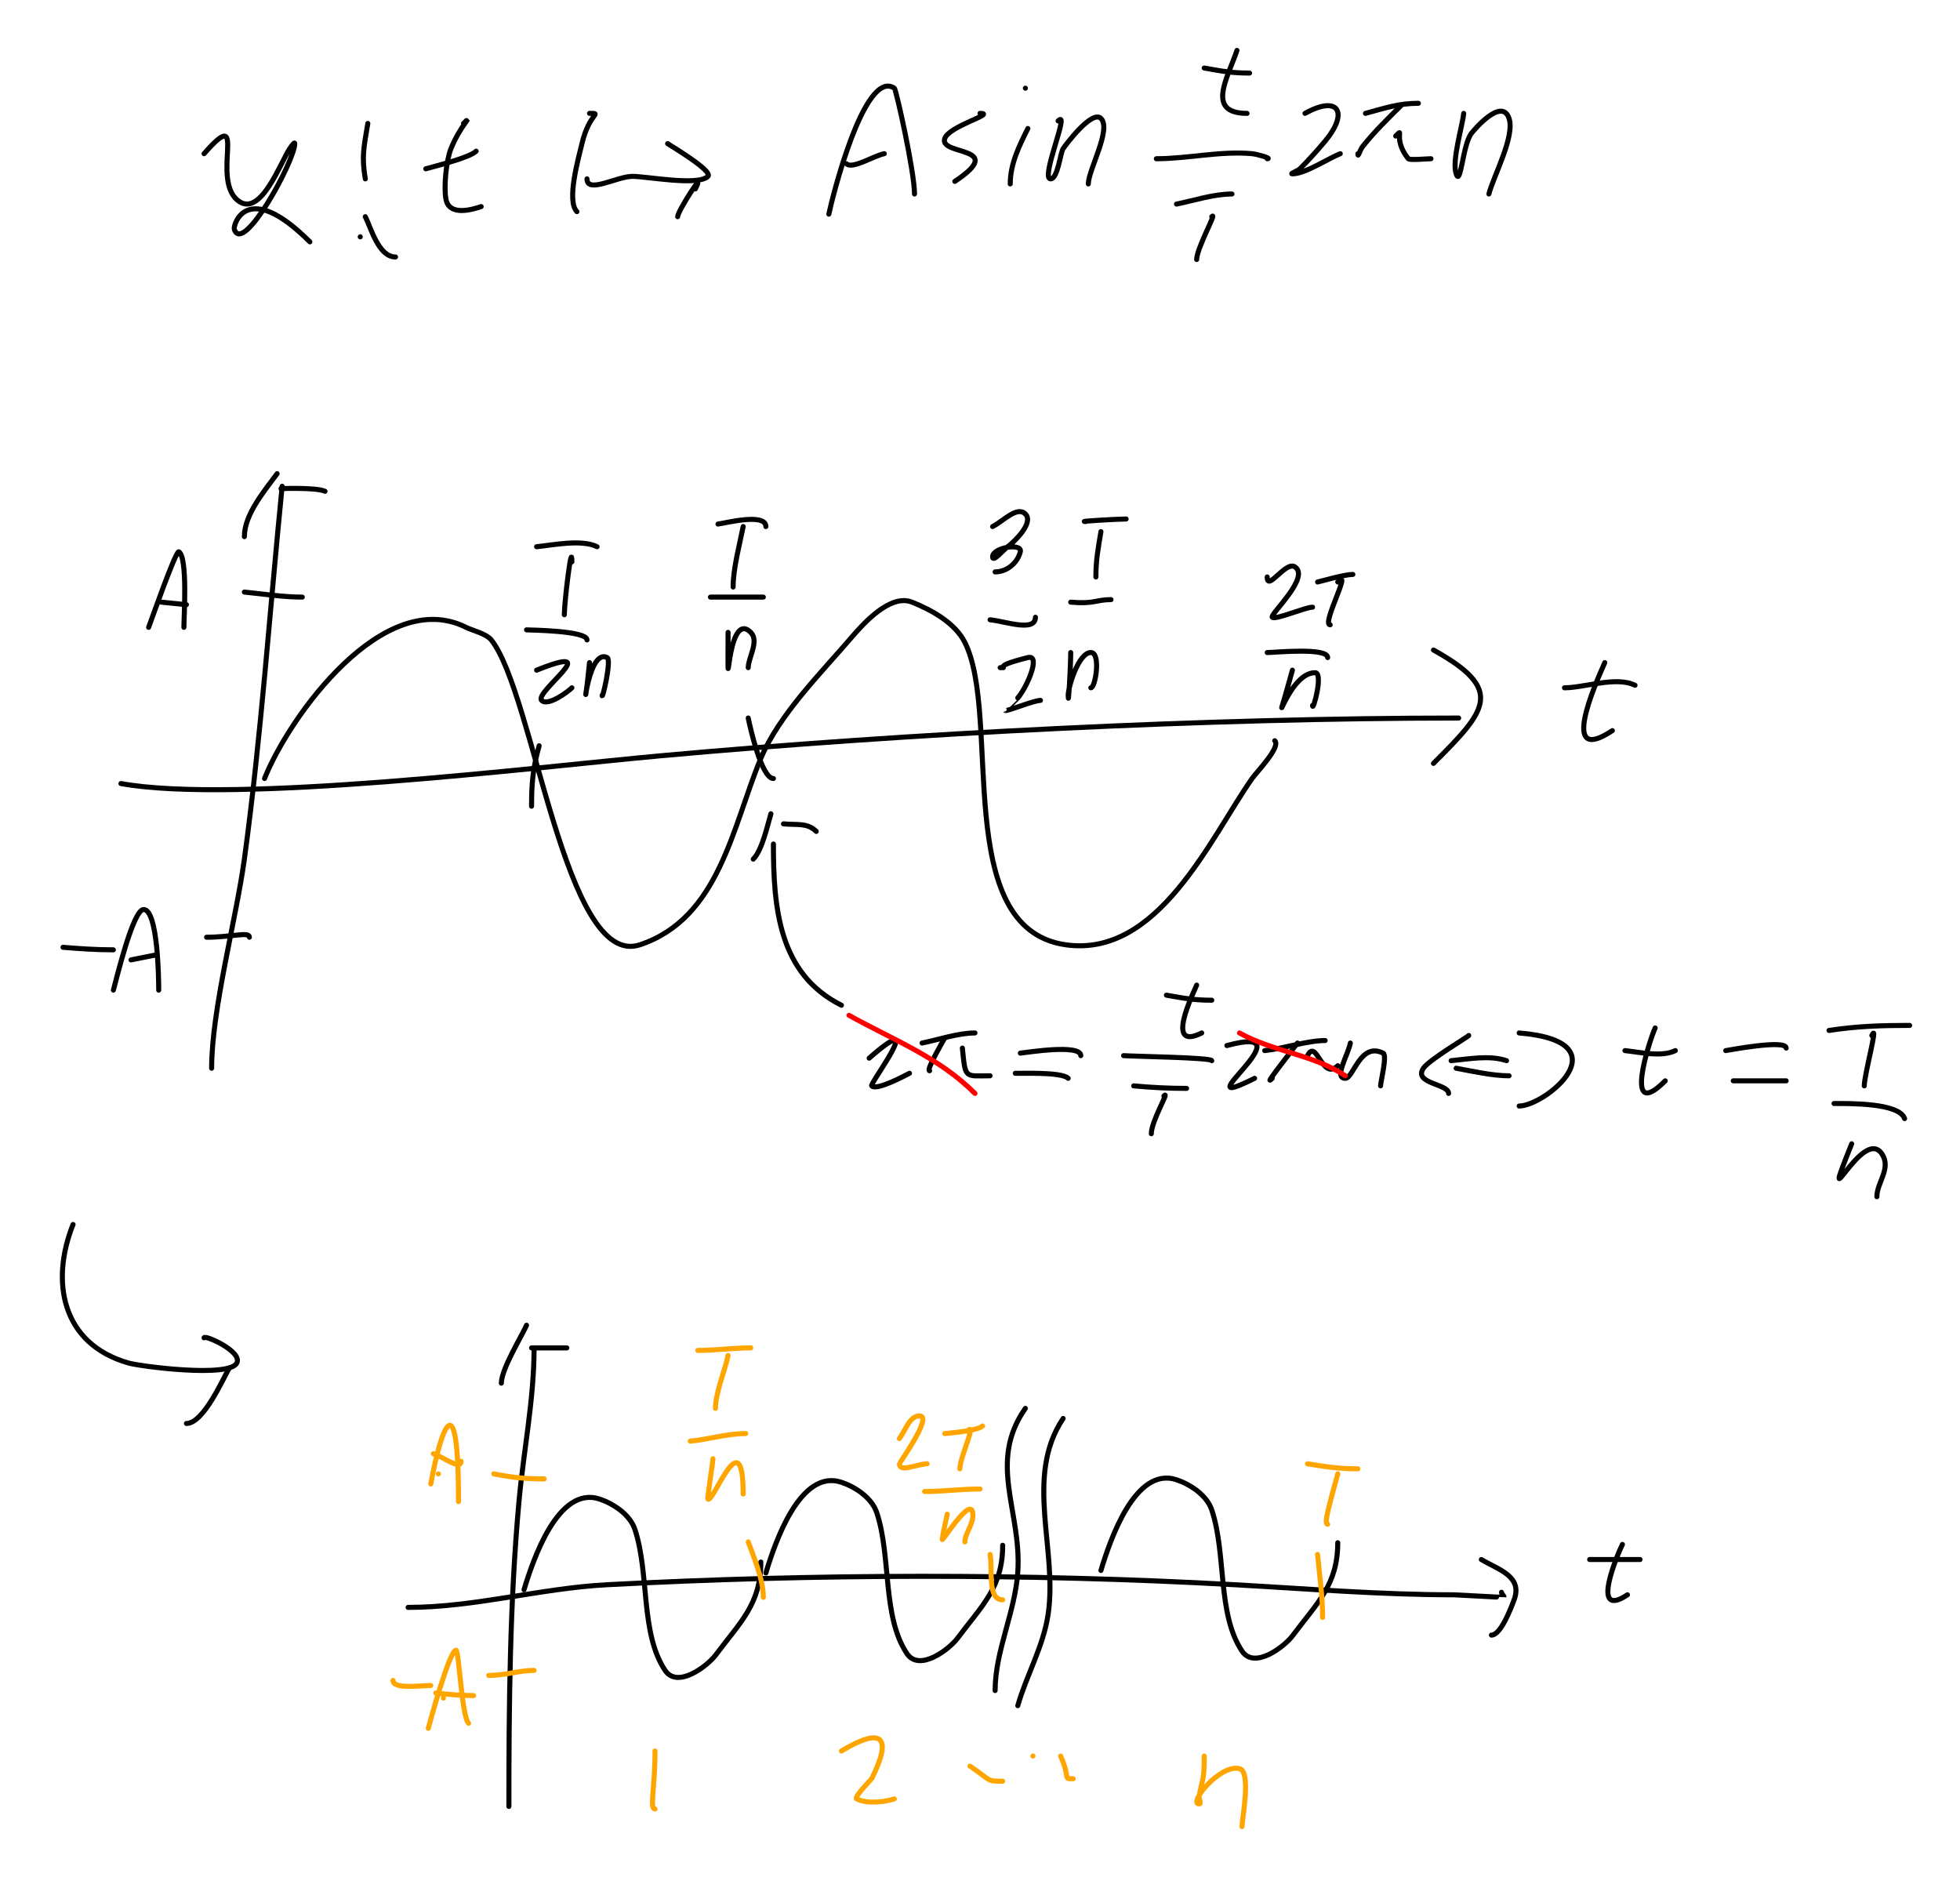 <svg version="1.1" xmlns="http://www.w3.org/2000/svg" width="777.997" height="745"> <path d="M81.00,61.00C99.24,40.15,82.96,71.98,95.00,80.00C103.71,85.81,111.44,64.34,115.00,59.00C115.52,58.22,117.00,56.06,117.00,57.00C117.00,63.75,96.49,101.47,93.00,91.00C92.48,89.44,97.73,70.73,123.00,96.00" stroke="#000000" fill="none" stroke-width="2" stroke-linecap="round" stroke-linejoin="round" /> <path d="M146.00,49.00C144.38,58.70,143.52,62.14,145.00,71.00" stroke="#000000" fill="none" stroke-width="2" stroke-linecap="round" stroke-linejoin="round" /> <circle cx="143.00" cy="94.00" r="1" fill="#000000" /> <path d="M145.00,86.00C147.31,90.62,150.30,102.00,157.00,102.00" stroke="#000000" fill="none" stroke-width="2" stroke-linecap="round" stroke-linejoin="round" /> <path d="M169.00,67.00C171.97,66.11,186.30,62.70,189.00,60.00" stroke="#000000" fill="none" stroke-width="2" stroke-linecap="round" stroke-linejoin="round" /> <path d="M184.00,49.00C188.26,44.73,182.46,50.35,179.00,59.00C177.12,63.70,176.11,74.12,177.00,79.00C178.27,86.01,187.54,83.15,191.00,82.00" stroke="#000000" fill="none" stroke-width="2" stroke-linecap="round" stroke-linejoin="round" /> <path d="M234.00,45.00C239.31,45.00,233.93,44.68,231.00,57.00C229.67,62.58,224.77,79.77,229.00,84.00" stroke="#000000" fill="none" stroke-width="2" stroke-linecap="round" stroke-linejoin="round" /> <path d="M233.00,71.00C233.00,77.01,244.99,70.00,251.00,70.00C256.87,70.00,277.06,73.94,281.00,70.00C283.11,67.88,266.72,58.15,265.00,57.00" stroke="#000000" fill="none" stroke-width="2" stroke-linecap="round" stroke-linejoin="round" /> <path d="M276.00,75.00C280.31,66.37,269.00,83.73,269.00,86.00" stroke="#000000" fill="none" stroke-width="2" stroke-linecap="round" stroke-linejoin="round" /> <path d="M329.00,85.00C330.12,79.38,343.04,27.03,355.00,35.00C355.71,35.48,363.00,68.19,363.00,77.00" stroke="#000000" fill="none" stroke-width="2" stroke-linecap="round" stroke-linejoin="round" /> <path d="M336.00,65.00C338.29,67.29,346.84,61.83,351.00,61.00" stroke="#000000" fill="none" stroke-width="2" stroke-linecap="round" stroke-linejoin="round" /> <path d="M389.00,45.00C395.70,45.00,376.67,49.98,375.00,55.00C372.69,61.91,400.23,57.85,379.00,72.00" stroke="#000000" fill="none" stroke-width="2" stroke-linecap="round" stroke-linejoin="round" /> <path d="M408.00,51.00C404.51,57.98,401.00,65.09,401.00,73.00" stroke="#000000" fill="none" stroke-width="2" stroke-linecap="round" stroke-linejoin="round" /> <circle cx="407.00" cy="35.00" r="1" fill="#000000" /> <path d="M420.00,48.00C425.01,42.99,412.86,71.00,417.00,71.00C419.87,71.00,420.84,60.82,422.00,59.00C422.76,57.80,433.44,43.45,437.00,47.00C441.31,51.31,432.00,67.48,432.00,73.00" stroke="#000000" fill="none" stroke-width="2" stroke-linecap="round" stroke-linejoin="round" /> <path d="M459.00,63.00C471.62,63.00,484.36,59.85,497.00,61.00C499.10,61.19,505.11,63.00,503.00,63.00" stroke="#000000" fill="none" stroke-width="2" stroke-linecap="round" stroke-linejoin="round" /> <path d="M467.00,81.00C474.10,79.58,481.70,77.00,489.00,77.00" stroke="#000000" fill="none" stroke-width="2" stroke-linecap="round" stroke-linejoin="round" /> <path d="M481.00,86.00C483.33,83.67,475.00,98.58,475.00,103.00" stroke="#000000" fill="none" stroke-width="2" stroke-linecap="round" stroke-linejoin="round" /> <path d="M478.00,27.00C485.42,28.35,489.20,29.00,496.00,29.00" stroke="#000000" fill="none" stroke-width="2" stroke-linecap="round" stroke-linejoin="round" /> <path d="M491.00,20.00C487.41,30.77,478.41,45.00,495.00,45.00" stroke="#000000" fill="none" stroke-width="2" stroke-linecap="round" stroke-linejoin="round" /> <path d="M518.00,45.00C531.43,37.54,535.41,44.71,526.00,56.00C522.82,59.81,519.50,63.50,516.00,67.00C515.15,67.85,511.79,69.00,513.00,69.00C518.06,69.00,527.12,62.95,532.00,61.00" stroke="#000000" fill="none" stroke-width="2" stroke-linecap="round" stroke-linejoin="round" /> <path d="M542.00,45.00C549.74,42.89,555.28,41.00,563.00,41.00" stroke="#000000" fill="none" stroke-width="2" stroke-linecap="round" stroke-linejoin="round" /> <path d="M556.00,42.00C550.65,47.35,545.72,52.09,541.00,58.00C539.67,59.66,539.00,62.87,539.00,61.00" stroke="#000000" fill="none" stroke-width="2" stroke-linecap="round" stroke-linejoin="round" /> <path d="M554.00,54.00C557.84,50.16,552.50,54.88,559.00,63.00C559.52,63.66,566.66,63.00,568.00,63.00" stroke="#000000" fill="none" stroke-width="2" stroke-linecap="round" stroke-linejoin="round" /> <path d="M581.00,45.00C580.49,50.09,576.23,63.70,578.00,69.00C579.80,74.40,580.58,57.56,584.00,53.00C585.10,51.53,596.15,38.47,599.00,47.00C601.41,54.24,592.72,70.12,591.00,77.00" stroke="#000000" fill="none" stroke-width="2" stroke-linecap="round" stroke-linejoin="round" /> <path d="M110.00,188.00C105.28,194.48,97.00,204.04,97.00,213.00" stroke="#000000" fill="none" stroke-width="2" stroke-linecap="round" stroke-linejoin="round" /> <path d="M112.00,194.00C108.44,194.00,125.53,193.27,129.00,195.00" stroke="#000000" fill="none" stroke-width="2" stroke-linecap="round" stroke-linejoin="round" /> <path d="M112.00,193.00C107.07,242.31,103.70,291.81,97.00,341.00C93.76,364.73,84.00,400.98,84.00,424.00" stroke="#000000" fill="none" stroke-width="2" stroke-linecap="round" stroke-linejoin="round" /> <path d="M48.00,311.00C93.24,319.23,212.55,304.49,262.00,300.00C360.88,291.01,479.76,285.00,579.00,285.00" stroke="#000000" fill="none" stroke-width="2" stroke-linecap="round" stroke-linejoin="round" /> <path d="M569.00,258.00C597.46,273.81,590.15,281.85,569.00,303.00" stroke="#000000" fill="none" stroke-width="2" stroke-linecap="round" stroke-linejoin="round" /> <path d="M105.00,309.00C114.92,284.18,152.25,232.63,185.00,249.00C187.49,250.25,192.99,251.49,195.00,254.00C211.95,275.19,224.29,384.90,254.00,375.00C285.55,364.48,290.73,328.05,302.00,301.00C309.19,283.74,325.96,267.04,338.00,253.00C342.40,247.86,353.28,235.51,362.00,239.00C369.81,242.13,379.12,247.25,383.00,255.00C397.66,284.32,377.39,368.48,423.00,375.00C459.75,380.25,480.44,332.65,497.00,309.00C498.87,306.32,508.51,296.51,506.00,294.00" stroke="#000000" fill="none" stroke-width="2" stroke-linecap="round" stroke-linejoin="round" /> <path d="M97.00,235.00C104.68,235.77,112.33,237.00,120.00,237.00" stroke="#000000" fill="none" stroke-width="2" stroke-linecap="round" stroke-linejoin="round" /> <path d="M59.00,249.00C59.67,247.32,69.83,218.22,71.00,219.00C74.54,221.36,73.00,244.78,73.00,249.00" stroke="#000000" fill="none" stroke-width="2" stroke-linecap="round" stroke-linejoin="round" /> <path d="M64.00,239.00C67.33,239.33,70.66,239.67,74.00,240.00" stroke="#000000" fill="none" stroke-width="2" stroke-linecap="round" stroke-linejoin="round" /> <path d="M82.00,372.00C92.03,372.00,99.00,369.66,99.00,372.00" stroke="#000000" fill="none" stroke-width="2" stroke-linecap="round" stroke-linejoin="round" /> <path d="M25.00,376.00C31.86,376.57,38.22,377.00,45.00,377.00" stroke="#000000" fill="none" stroke-width="2" stroke-linecap="round" stroke-linejoin="round" /> <path d="M45.00,393.00C45.86,390.11,52.72,361.00,57.00,361.00C62.67,361.00,63.00,388.65,63.00,393.00" stroke="#000000" fill="none" stroke-width="2" stroke-linecap="round" stroke-linejoin="round" /> <path d="M52.00,381.00C55.33,380.33,58.66,379.67,62.00,379.00" stroke="#000000" fill="none" stroke-width="2" stroke-linecap="round" stroke-linejoin="round" /> <path d="M621.00,273.00C628.77,273.00,641.58,268.29,649.00,272.00" stroke="#000000" fill="none" stroke-width="2" stroke-linecap="round" stroke-linejoin="round" /> <path d="M637.00,263.00C633.10,271.76,618.74,304.17,640.00,290.00" stroke="#000000" fill="none" stroke-width="2" stroke-linecap="round" stroke-linejoin="round" /> <path d="M214.00,296.00C211.48,305.21,211.00,310.85,211.00,320.00" stroke="#000000" fill="none" stroke-width="2" stroke-linecap="round" stroke-linejoin="round" /> <path d="M306.00,323.00C304.71,327.28,302.57,337.42,299.00,341.00" stroke="#000000" fill="none" stroke-width="2" stroke-linecap="round" stroke-linejoin="round" /> <path d="M311.00,327.00C316.27,327.53,320.44,326.45,324.00,330.00" stroke="#000000" fill="none" stroke-width="2" stroke-linecap="round" stroke-linejoin="round" /> <path d="M307.00,335.00C307.00,360.12,309.03,386.52,334.00,399.00" stroke="#000000" fill="none" stroke-width="2" stroke-linecap="round" stroke-linejoin="round" /> <path d="M345.00,420.00C368.57,399.37,345.10,430.10,346.00,431.00C348.03,433.03,359.52,426.74,361.00,426.00" stroke="#000000" fill="none" stroke-width="2" stroke-linecap="round" stroke-linejoin="round" /> <path d="M366.00,414.00C372.41,412.72,380.29,410.00,387.00,410.00" stroke="#000000" fill="none" stroke-width="2" stroke-linecap="round" stroke-linejoin="round" /> <path d="M375.00,412.00C374.69,412.62,367.37,425.00,369.00,425.00" stroke="#000000" fill="none" stroke-width="2" stroke-linecap="round" stroke-linejoin="round" /> <path d="M382.00,416.00C383.24,428.41,382.90,427.00,393.00,427.00" stroke="#000000" fill="none" stroke-width="2" stroke-linecap="round" stroke-linejoin="round" /> <path d="M405.00,418.00C407.34,417.79,429.00,414.25,429.00,419.00" stroke="#000000" fill="none" stroke-width="2" stroke-linecap="round" stroke-linejoin="round" /> <path d="M403.00,426.00C404.81,426.15,421.34,425.34,424.00,428.00" stroke="#000000" fill="none" stroke-width="2" stroke-linecap="round" stroke-linejoin="round" /> <path d="M446.00,419.00C449.20,419.29,481.00,419.73,481.00,421.00" stroke="#000000" fill="none" stroke-width="2" stroke-linecap="round" stroke-linejoin="round" /> <path d="M450.00,431.00C457.20,431.66,463.85,432.00,471.00,432.00" stroke="#000000" fill="none" stroke-width="2" stroke-linecap="round" stroke-linejoin="round" /> <path d="M462.00,435.00C464.55,432.44,457.00,444.91,457.00,450.00" stroke="#000000" fill="none" stroke-width="2" stroke-linecap="round" stroke-linejoin="round" /> <path d="M463.00,395.00C470.06,396.28,474.34,397.00,481.00,397.00" stroke="#000000" fill="none" stroke-width="2" stroke-linecap="round" stroke-linejoin="round" /> <path d="M475.00,391.00C473.78,394.05,462.04,417.48,477.00,410.00" stroke="#000000" fill="none" stroke-width="2" stroke-linecap="round" stroke-linejoin="round" /> <path d="M487.00,415.00C521.37,405.63,467.43,443.28,498.00,428.00" stroke="#000000" fill="none" stroke-width="2" stroke-linecap="round" stroke-linejoin="round" /> <path d="M502.00,417.00C509.27,416.27,518.89,413.00,526.00,413.00" stroke="#000000" fill="none" stroke-width="2" stroke-linecap="round" stroke-linejoin="round" /> <path d="M515.00,414.00C511.56,418.59,500.94,432.06,505.00,428.00" stroke="#000000" fill="none" stroke-width="2" stroke-linecap="round" stroke-linejoin="round" /> <path d="M519.00,419.00C522.59,411.82,524.76,429.24,531.00,423.00" stroke="#000000" fill="none" stroke-width="2" stroke-linecap="round" stroke-linejoin="round" /> <path d="M536.00,414.00C535.15,418.64,529.28,428.00,534.00,428.00C537.25,428.00,539.93,413.47,549.00,418.00C550.72,418.86,548.00,429.41,548.00,431.00" stroke="#000000" fill="none" stroke-width="2" stroke-linecap="round" stroke-linejoin="round" /> <path d="M583.00,411.00C583.00,411.35,567.22,420.66,565.00,424.00C560.90,430.15,575.00,430.14,575.00,434.00" stroke="#000000" fill="none" stroke-width="2" stroke-linecap="round" stroke-linejoin="round" /> <path d="M576.00,421.00C582.99,420.36,591.11,418.70,598.00,421.00" stroke="#000000" fill="none" stroke-width="2" stroke-linecap="round" stroke-linejoin="round" /> <path d="M578.00,424.00C584.37,425.16,592.40,427.00,599.00,427.00" stroke="#000000" fill="none" stroke-width="2" stroke-linecap="round" stroke-linejoin="round" /> <path d="M603.00,410.00C644.89,413.49,613.26,439.00,603.00,439.00" stroke="#000000" fill="none" stroke-width="2" stroke-linecap="round" stroke-linejoin="round" /> <path d="M645.00,417.00C650.43,417.54,659.55,419.72,665.00,417.00" stroke="#000000" fill="none" stroke-width="2" stroke-linecap="round" stroke-linejoin="round" /> <path d="M657.00,408.00C654.65,413.17,644.06,445.94,661.00,429.00" stroke="#000000" fill="none" stroke-width="2" stroke-linecap="round" stroke-linejoin="round" /> <path d="M685.00,417.00C685.34,417.00,709.00,412.39,709.00,416.00" stroke="#000000" fill="none" stroke-width="2" stroke-linecap="round" stroke-linejoin="round" /> <path d="M688.00,429.00C695.00,429.00,702.00,429.00,709.00,429.00" stroke="#000000" fill="none" stroke-width="2" stroke-linecap="round" stroke-linejoin="round" /> <path d="M337.00,403.00C354.85,412.92,372.53,419.53,387.00,434.00" stroke="#ff0000" fill="none" stroke-width="2" stroke-linecap="round" stroke-linejoin="round" /> <path d="M492.00,410.00C505.58,417.55,521.21,418.48,534.00,427.00" stroke="#ff0000" fill="none" stroke-width="2" stroke-linecap="round" stroke-linejoin="round" /> <path d="M726.00,409.00C737.04,407.30,746.90,407.00,758.00,407.00" stroke="#000000" fill="none" stroke-width="2" stroke-linecap="round" stroke-linejoin="round" /> <path d="M743.00,411.00C745.81,405.38,740.00,426.52,740.00,431.00" stroke="#000000" fill="none" stroke-width="2" stroke-linecap="round" stroke-linejoin="round" /> <path d="M728.00,438.00C734.03,438.00,753.90,437.70,756.00,444.00" stroke="#000000" fill="none" stroke-width="2" stroke-linecap="round" stroke-linejoin="round" /> <path d="M735.00,454.00C721.27,488.32,739.34,446.52,747.00,458.00C750.85,463.79,745.00,469.30,745.00,475.00" stroke="#000000" fill="none" stroke-width="2" stroke-linecap="round" stroke-linejoin="round" /> <path d="M297.00,285.00C297.58,287.92,302.18,309.00,307.00,309.00" stroke="#000000" fill="none" stroke-width="2" stroke-linecap="round" stroke-linejoin="round" /> <path d="M282.00,237.00C289.00,237.00,296.00,237.00,303.00,237.00" stroke="#000000" fill="none" stroke-width="2" stroke-linecap="round" stroke-linejoin="round" /> <path d="M289.00,251.00C289.00,287.87,287.92,240.92,298.00,251.00C301.47,254.47,297.00,261.03,297.00,265.00" stroke="#000000" fill="none" stroke-width="2" stroke-linecap="round" stroke-linejoin="round" /> <path d="M285.00,208.00C287.46,207.75,304.00,203.38,304.00,209.00" stroke="#000000" fill="none" stroke-width="2" stroke-linecap="round" stroke-linejoin="round" /> <path d="M295.00,209.00C293.59,216.04,291.00,225.71,291.00,233.00" stroke="#000000" fill="none" stroke-width="2" stroke-linecap="round" stroke-linejoin="round" /> <path d="M209.00,250.00C210.08,250.10,233.00,250.25,233.00,254.00" stroke="#000000" fill="none" stroke-width="2" stroke-linecap="round" stroke-linejoin="round" /> <path d="M213.00,266.00C241.15,254.74,211.83,274.83,215.00,278.00C217.50,280.50,225.44,274.56,227.00,273.00" stroke="#000000" fill="none" stroke-width="2" stroke-linecap="round" stroke-linejoin="round" /> <path d="M234.00,263.00C230.84,294.60,232.44,256.72,241.00,261.00C242.83,261.92,239.00,278.25,239.00,276.00" stroke="#000000" fill="none" stroke-width="2" stroke-linecap="round" stroke-linejoin="round" /> <path d="M213.00,217.00C219.22,216.38,230.89,213.95,237.00,217.00" stroke="#000000" fill="none" stroke-width="2" stroke-linecap="round" stroke-linejoin="round" /> <path d="M227.00,223.00C227.00,214.15,224.00,238.97,224.00,244.00" stroke="#000000" fill="none" stroke-width="2" stroke-linecap="round" stroke-linejoin="round" /> <path d="M397.00,265.00C402.16,265.00,391.50,265.12,408.00,261.00C413.33,259.67,407.62,272.86,404.00,277.00C403.72,277.31,398.98,281.99,399.00,282.00C399.49,282.50,410.36,278.00,413.00,278.00" stroke="#000000" fill="none" stroke-width="2" stroke-linecap="round" stroke-linejoin="round" /> <path d="M425.00,259.00C425.00,264.68,424.00,281.68,424.00,276.00C424.00,272.60,428.13,259.00,433.00,259.00C437.04,259.00,434.84,273.00,433.00,273.00" stroke="#000000" fill="none" stroke-width="2" stroke-linecap="round" stroke-linejoin="round" /> <path d="M393.00,246.00C398.98,246.60,411.00,251.01,411.00,245.00" stroke="#000000" fill="none" stroke-width="2" stroke-linecap="round" stroke-linejoin="round" /> <path d="M394.00,209.00C398.15,206.92,403.71,200.72,407.00,204.00C410.52,207.53,402.56,215.08,400.00,217.00C398.07,218.44,394.00,223.40,394.00,221.00C394.00,217.27,405.90,215.38,405.00,219.00C403.86,223.56,399.58,227.00,395.00,227.00" stroke="#000000" fill="none" stroke-width="2" stroke-linecap="round" stroke-linejoin="round" /> <path d="M425.00,239.00C434.35,239.85,435.00,238.00,441.00,238.00" stroke="#000000" fill="none" stroke-width="2" stroke-linecap="round" stroke-linejoin="round" /> <path d="M431.00,207.00C427.08,207.00,443.58,206.00,447.00,206.00" stroke="#000000" fill="none" stroke-width="2" stroke-linecap="round" stroke-linejoin="round" /> <path d="M437.00,211.00C435.79,218.25,435.00,222.46,435.00,229.00" stroke="#000000" fill="none" stroke-width="2" stroke-linecap="round" stroke-linejoin="round" /> <path d="M503.00,259.00C506.03,259.00,527.00,256.90,527.00,261.00" stroke="#000000" fill="none" stroke-width="2" stroke-linecap="round" stroke-linejoin="round" /> <path d="M513.00,266.00C503.98,299.05,510.42,267.00,522.00,267.00C525.48,267.00,521.00,282.97,521.00,280.00" stroke="#000000" fill="none" stroke-width="2" stroke-linecap="round" stroke-linejoin="round" /> <path d="M503.00,229.00C503.00,235.04,510.32,222.55,514.00,225.00C520.23,229.16,503.93,243.94,505.00,245.00C506.19,246.19,518.15,241.00,521.00,241.00" stroke="#000000" fill="none" stroke-width="2" stroke-linecap="round" stroke-linejoin="round" /> <path d="M523.00,231.00C524.22,230.78,533.54,228.00,537.00,228.00" stroke="#000000" fill="none" stroke-width="2" stroke-linecap="round" stroke-linejoin="round" /> <path d="M531.00,231.00C536.97,225.03,524.39,248.00,528.00,248.00" stroke="#000000" fill="none" stroke-width="2" stroke-linecap="round" stroke-linejoin="round" /> <path d="M29.00,486.00C20.00,508.49,24.37,533.39,51.00,541.00C55.68,542.34,91.02,546.95,94.00,541.00C96.33,536.34,81.00,529.65,81.00,531.00" stroke="#000000" fill="none" stroke-width="2" stroke-linecap="round" stroke-linejoin="round" /> <path d="M91.00,543.00C88.62,546.97,80.86,565.00,74.00,565.00" stroke="#000000" fill="none" stroke-width="2" stroke-linecap="round" stroke-linejoin="round" /> <path d="M209.00,526.00C207.44,529.74,199.00,543.38,199.00,549.00" stroke="#000000" fill="none" stroke-width="2" stroke-linecap="round" stroke-linejoin="round" /> <path d="M211.00,535.00C215.66,535.00,220.33,535.00,225.00,535.00" stroke="#000000" fill="none" stroke-width="2" stroke-linecap="round" stroke-linejoin="round" /> <path d="M212.00,535.00C212.00,555.47,207.84,575.67,206.00,596.00C202.34,636.22,202.00,676.60,202.00,717.00" stroke="#000000" fill="none" stroke-width="2" stroke-linecap="round" stroke-linejoin="round" /> <path d="M162.00,638.00C188.42,638.00,214.55,630.39,241.00,629.00C323.27,624.67,407.72,624.43,490.00,629.00C518.84,630.60,548.10,633.00,577.00,633.00C578.09,633.00,597.00,634.11,597.00,634.00C597.00,633.25,596.00,632.75,596.00,632.00" stroke="#000000" fill="none" stroke-width="2" stroke-linecap="round" stroke-linejoin="round" /> <path d="M588.00,619.00C594.59,622.96,604.53,625.57,601.00,635.00C599.79,638.22,595.75,649.00,592.00,649.00" stroke="#000000" fill="none" stroke-width="2" stroke-linecap="round" stroke-linejoin="round" /> <path d="M208.00,631.00C211.55,619.16,221.54,589.52,238.00,595.00C243.29,596.76,250.00,601.02,252.00,607.00C257.86,624.59,254.10,648.15,264.00,663.00C268.98,670.47,280.95,661.07,284.00,657.00C293.99,643.67,302.00,636.61,302.00,620.00" stroke="#000000" fill="none" stroke-width="2" stroke-linecap="round" stroke-linejoin="round" /> <path d="M437.00,623.34C440.55,611.50,450.54,581.85,467.00,587.34C472.29,589.10,479.00,593.36,481.00,599.34C486.86,616.93,483.10,640.49,493.00,655.34C497.98,662.81,509.95,653.41,513.00,649.34C522.99,636.01,531.00,628.95,531.00,612.34" stroke="#000000" fill="none" stroke-width="2" stroke-linecap="round" stroke-linejoin="round" /> <path d="M304.00,624.34C307.55,612.50,317.54,582.85,334.00,588.34C339.29,590.10,346.00,594.36,348.00,600.34C353.86,617.93,350.10,641.49,360.00,656.34C364.98,663.81,376.95,654.41,380.00,650.34C389.99,637.01,398.00,629.95,398.00,613.34" stroke="#000000" fill="none" stroke-width="2" stroke-linecap="round" stroke-linejoin="round" /> <path d="M407.00,559.00C391.90,580.56,405.61,599.81,404.00,624.00C402.94,639.89,395.00,655.30,395.00,671.00" stroke="#000000" fill="none" stroke-width="2" stroke-linecap="round" stroke-linejoin="round" /> <path d="M422.00,563.00C406.46,586.30,419.98,615.10,416.00,641.00C414.03,653.78,407.46,664.88,404.00,677.00" stroke="#000000" fill="none" stroke-width="2" stroke-linecap="round" stroke-linejoin="round" /> <path d="M196.00,585.00C203.38,586.48,208.75,587.00,216.00,587.00" stroke="#ffa500" fill="none" stroke-width="2" stroke-linecap="round" stroke-linejoin="round" /> <path d="M171.00,589.00C175.19,565.92,182.00,548.10,182.00,596.00" stroke="#ffa500" fill="none" stroke-width="2" stroke-linecap="round" stroke-linejoin="round" /> <circle cx="174.00" cy="585.00" r="1" fill="#ffa500" /> <path d="M172.00,577.00C175.64,578.09,183.00,583.80,183.00,580.00" stroke="#ffa500" fill="none" stroke-width="2" stroke-linecap="round" stroke-linejoin="round" /> <path d="M194.00,665.00C200.73,665.00,205.97,663.00,212.00,663.00" stroke="#ffa500" fill="none" stroke-width="2" stroke-linecap="round" stroke-linejoin="round" /> <path d="M156.00,667.00C156.00,670.61,167.05,669.00,171.00,669.00" stroke="#ffa500" fill="none" stroke-width="2" stroke-linecap="round" stroke-linejoin="round" /> <path d="M170.00,686.00C170.45,684.35,178.39,655.00,181.00,655.00C182.19,655.00,183.27,681.28,186.00,684.00" stroke="#ffa500" fill="none" stroke-width="2" stroke-linecap="round" stroke-linejoin="round" /> <circle cx="176.00" cy="674.00" r="1" fill="#ffa500" /> <path d="M173.00,672.00C178.55,672.56,182.75,673.00,188.00,673.00" stroke="#ffa500" fill="none" stroke-width="2" stroke-linecap="round" stroke-linejoin="round" /> <path d="M260.00,695.00C260.00,709.97,257.72,718.00,260.00,718.00" stroke="#ffa500" fill="none" stroke-width="2" stroke-linecap="round" stroke-linejoin="round" /> <path d="M334.00,695.00C350.27,685.23,354.35,689.30,346.00,706.00C345.92,706.15,338.80,713.40,340.00,714.00C343.97,715.99,350.77,715.41,355.00,714.00" stroke="#ffa500" fill="none" stroke-width="2" stroke-linecap="round" stroke-linejoin="round" /> <path d="M385.00,701.00C393.71,706.81,391.33,707.00,398.00,707.00" stroke="#ffa500" fill="none" stroke-width="2" stroke-linecap="round" stroke-linejoin="round" /> <circle cx="410.00" cy="697.00" r="1" fill="#ffa500" /> <path d="M421.00,697.00C425.13,706.30,421.71,706.00,426.00,706.00" stroke="#ffa500" fill="none" stroke-width="2" stroke-linecap="round" stroke-linejoin="round" /> <path d="M478.00,697.00C478.00,707.62,477.30,705.20,476.00,713.00C475.83,713.99,477.00,716.00,476.00,716.00C471.44,716.00,484.24,700.06,492.00,702.00C496.76,703.19,493.00,722.10,493.00,725.00" stroke="#ffa500" fill="none" stroke-width="2" stroke-linecap="round" stroke-linejoin="round" /> <path d="M297.00,612.00C299.25,618.20,303.00,626.97,303.00,634.00" stroke="#ffa500" fill="none" stroke-width="2" stroke-linecap="round" stroke-linejoin="round" /> <path d="M274.00,572.00C281.55,571.31,288.52,569.00,296.00,569.00" stroke="#ffa500" fill="none" stroke-width="2" stroke-linecap="round" stroke-linejoin="round" /> <path d="M283.00,579.00C282.69,582.66,280.65,594.66,281.00,595.00C283.02,597.03,295.00,563.00,295.00,593.00" stroke="#ffa500" fill="none" stroke-width="2" stroke-linecap="round" stroke-linejoin="round" /> <path d="M277.00,536.00C283.76,536.00,291.39,535.00,298.00,535.00" stroke="#ffa500" fill="none" stroke-width="2" stroke-linecap="round" stroke-linejoin="round" /> <path d="M289.00,538.00C287.79,544.02,284.00,552.66,284.00,559.00" stroke="#ffa500" fill="none" stroke-width="2" stroke-linecap="round" stroke-linejoin="round" /> <path d="M523.00,617.00C523.78,625.58,525.00,633.44,525.00,642.00" stroke="#ffa500" fill="none" stroke-width="2" stroke-linecap="round" stroke-linejoin="round" /> <path d="M519.00,581.00C526.60,582.27,531.80,583.00,539.00,583.00" stroke="#ffa500" fill="none" stroke-width="2" stroke-linecap="round" stroke-linejoin="round" /> <path d="M531.00,585.00C527.30,598.56,525.46,605.00,527.00,605.00" stroke="#ffa500" fill="none" stroke-width="2" stroke-linecap="round" stroke-linejoin="round" /> <path d="M393.00,617.00C394.11,623.13,391.77,635.00,398.00,635.00" stroke="#ffa500" fill="none" stroke-width="2" stroke-linecap="round" stroke-linejoin="round" /> <path d="M367.00,592.00C374.32,592.00,382.01,591.00,389.00,591.00" stroke="#ffa500" fill="none" stroke-width="2" stroke-linecap="round" stroke-linejoin="round" /> <path d="M376.00,601.00C375.33,604.33,374.48,607.63,374.00,611.00C373.80,612.35,384.67,594.71,386.00,600.00C387.07,604.29,383.00,608.35,383.00,612.00" stroke="#ffa500" fill="none" stroke-width="2" stroke-linecap="round" stroke-linejoin="round" /> <path d="M375.00,569.00C375.38,568.92,387.94,568.06,390.00,566.00" stroke="#ffa500" fill="none" stroke-width="2" stroke-linecap="round" stroke-linejoin="round" /> <path d="M384.00,568.00C387.87,564.12,381.00,578.50,381.00,583.00" stroke="#ffa500" fill="none" stroke-width="2" stroke-linecap="round" stroke-linejoin="round" /> <path d="M357.00,571.00C359.41,567.79,360.98,562.00,365.00,562.00C370.44,562.00,357.00,580.60,357.00,581.00C357.00,584.67,364.33,581.00,368.00,581.00" stroke="#ffa500" fill="none" stroke-width="2" stroke-linecap="round" stroke-linejoin="round" /> <path d="M631.00,619.00C637.66,619.00,644.33,619.00,651.00,619.00" stroke="#000000" fill="none" stroke-width="2" stroke-linecap="round" stroke-linejoin="round" /> <path d="M644.00,613.00C642.36,616.27,630.74,643.17,646.00,633.00" stroke="#000000" fill="none" stroke-width="2" stroke-linecap="round" stroke-linejoin="round" /> </svg>